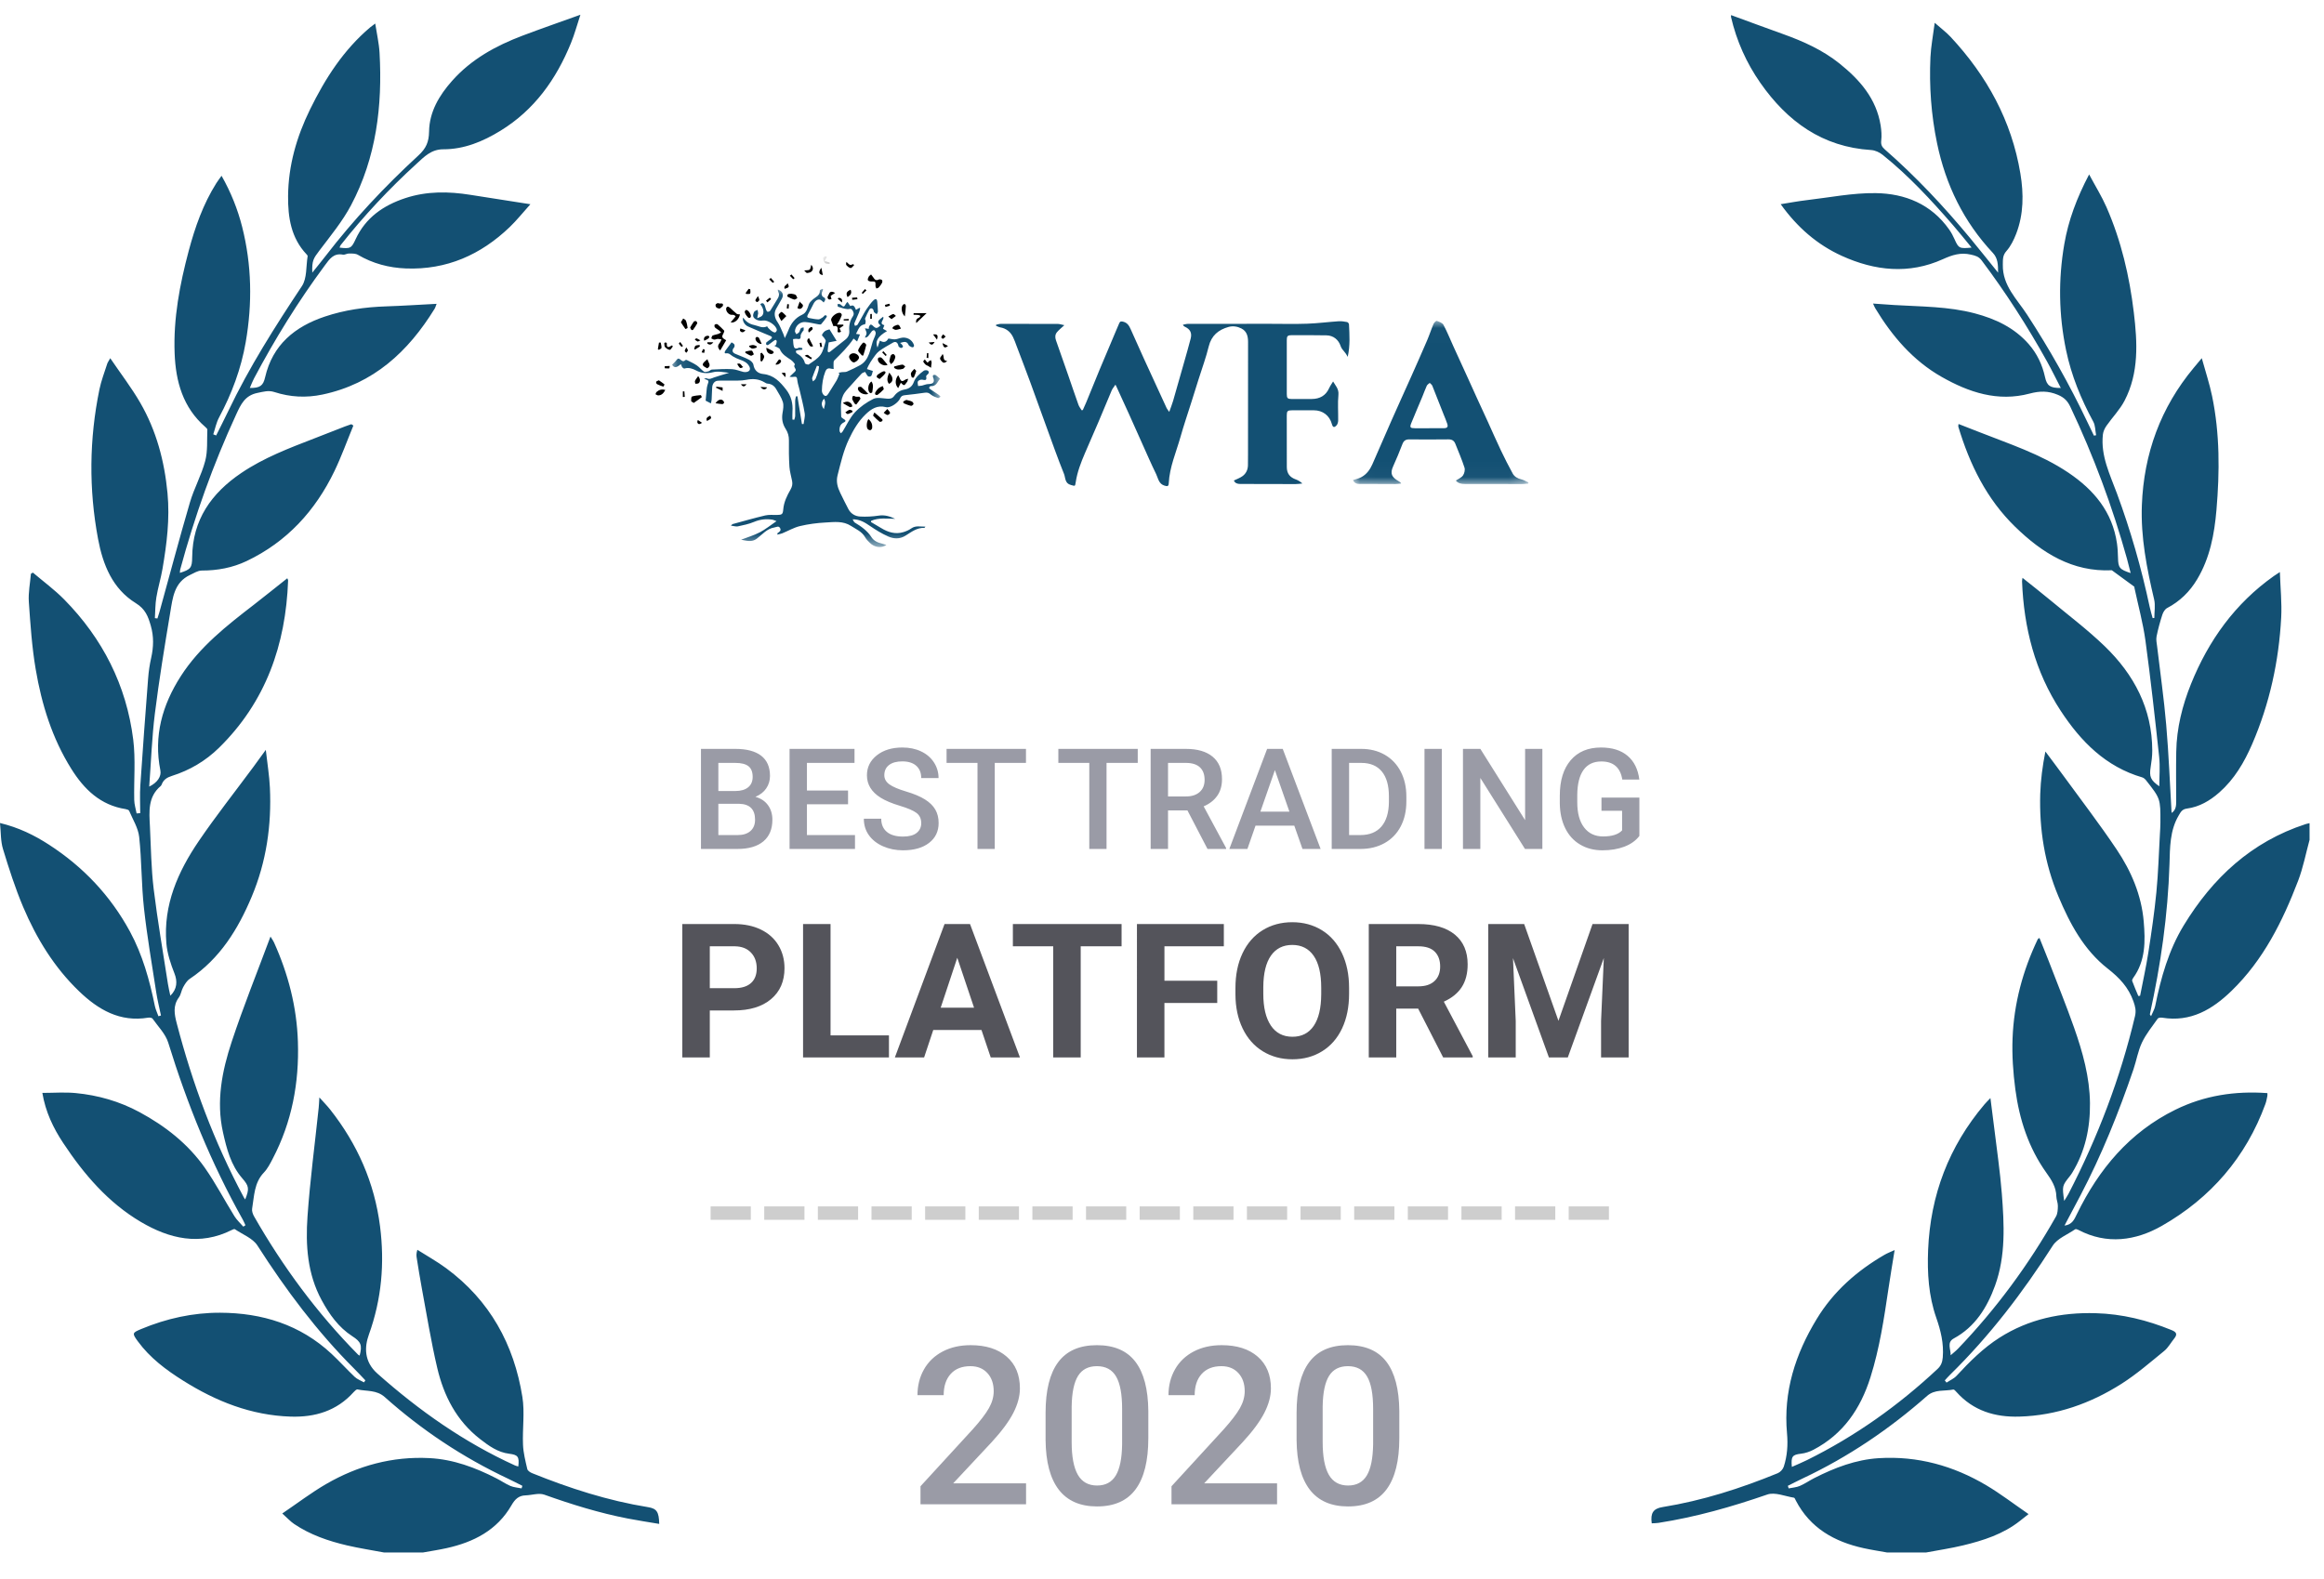 <?xml version="1.0" encoding="UTF-8"?> <svg xmlns="http://www.w3.org/2000/svg" xmlns:xlink="http://www.w3.org/1999/xlink" width="156" height="106" viewBox="0 0 156 106"><defs><path id="qcdcg8hofa" d="M0.114 0.064L18.136 0.064 18.136 17.4 0.114 17.4z"></path><path id="e8g59mxtpc" d="M0.019 0.013L11.795 0.013 11.795 10.973 0.019 10.973z"></path><path id="cnyquksx4e" d="M0.053 0.071L0.496 0.071 0.496 0.587 0.053 0.587z"></path></defs><g fill="none" fill-rule="evenodd"><g><g><g fill="#135073"><path d="M25.784 103.95c-.83-.157-1.667-.285-2.489-.476-1.254-.294-2.471-.71-3.552-1.439-.25-.17-.46-.404-.795-.704 1.026-.694 1.95-1.402 2.948-1.98 2.136-1.234 4.444-1.866 6.931-1.738 1.61.082 3.081.636 4.497 1.36.317.16.61.37.937.508.232.098.5.113.75.165.02-.057.036-.113.054-.172-.322-.16-.64-.329-.966-.482-3.023-1.424-5.779-3.254-8.27-5.476-.554-.495-1.213-.378-1.831-.514-.07-.014-.187.1-.257.177-1.13 1.264-2.59 1.7-4.227 1.648-2.645-.084-5.008-1.023-7.22-2.415-1.152-.723-2.227-1.528-3.04-2.638-.402-.548-.375-.576.23-.83 1.694-.706 3.466-1.098 5.288-1.092 2.812.008 5.38.796 7.485 2.762.535.497 1.022 1.044 1.552 1.545.171.162.414.248.623.368l.094-.134c-.253-.265-.501-.533-.76-.792-2.493-2.495-4.587-5.295-6.485-8.26-.313-.49-.996-.744-1.516-1.097-.04-.027-.143.02-.207.053-2.145 1.08-4.192.588-6.101-.54-2.19-1.292-3.822-3.195-5.214-5.3-.67-1.011-1.188-2.092-1.4-3.364.767 0 1.51-.059 2.24.011 1.505.145 2.94.556 4.282 1.28 1.733.936 3.255 2.128 4.388 3.742.727 1.036 1.315 2.17 1.985 3.248.16.257.394.467.594.699l.143-.095c-.061-.13-.114-.263-.183-.387-2.116-3.77-3.727-7.747-5-11.873-.183-.59-.683-1.085-1.053-1.612-.044-.062-.201-.08-.297-.064-1.894.316-3.351-.539-4.634-1.773-1.668-1.603-2.86-3.549-3.754-5.661C1.02 59.344.6 58.03.2 56.716c-.162-.533-.136-1.123-.2-1.745 1.255.302 2.306.817 3.293 1.458 2.295 1.487 4.123 3.418 5.43 5.829.848 1.566 1.317 3.263 1.672 4.996.05.236.159.46.24.69l.17-.049c-.107-.519-.237-1.033-.318-1.557-.289-1.881-.615-3.76-.823-5.65-.175-1.585-.15-3.193-.321-4.78-.065-.604-.43-1.176-.674-1.757-.025-.06-.149-.1-.233-.114-1.693-.26-2.795-1.334-3.651-2.705-1.285-2.05-1.99-4.329-2.39-6.69-.254-1.492-.354-3.013-.46-4.524-.042-.621.088-1.255.14-1.882l.132-.08c.703.598 1.453 1.148 2.099 1.802 2.58 2.62 4.18 5.76 4.637 9.413.166 1.332.038 2.699.067 4.048.005.304.104.605.16.908l.242-.02c0-.618-.034-1.24.007-1.857.16-2.399.339-4.796.524-7.194.035-.462.103-.925.205-1.376.162-.728.184-1.426-.028-2.163-.183-.633-.368-1.116-1.004-1.508-1.569-.968-2.212-2.588-2.535-4.315-.626-3.345-.592-6.697.092-10.033.12-.587.343-1.154.525-1.729.026-.083.085-.157.202-.37.706 1.041 1.423 1.973 2.008 2.982 1.086 1.874 1.632 3.922 1.836 6.083.163 1.724-.05 3.405-.338 5.088-.11.64-.306 1.265-.41 1.905-.078.458-.069.93-.099 1.395l.17.023c.044-.14.094-.279.132-.42.68-2.458 1.332-4.924 2.049-7.37.277-.947.774-1.831 1.026-2.784.177-.666.112-1.398.144-2.102.002-.058-.078-.13-.134-.179-1.507-1.309-1.99-3.054-2.062-4.95-.09-2.346.346-4.627.946-6.881.425-1.593.97-3.137 1.853-4.541.097-.154.21-.297.351-.497.633 1.118 1.082 2.246 1.381 3.424.649 2.562.693 5.151.24 7.752-.31 1.786-.934 3.456-1.788 5.05-.187.348-.264.755-.39 1.134l.194.077c.27-.541.545-1.08.807-1.626 1.405-2.947 3.148-5.692 4.952-8.407.346-.524.269-1.33.382-2.006.005-.035-.036-.084-.067-.117-1.049-1.107-1.258-2.486-1.246-3.925.02-2.052.575-3.976 1.472-5.806 1.017-2.078 2.25-4.003 4.041-5.517.08-.067.169-.126.337-.254.107.699.254 1.326.29 1.962.2 3.565-.218 7.036-1.912 10.234-.574 1.085-1.376 2.055-2.122 3.042-.402.532-.511.673-.481 1.487.331-.415.62-.764.896-1.123 1.873-2.431 3.965-4.663 6.218-6.736.53-.486.713-.914.725-1.614.021-1.324.676-2.424 1.542-3.401 1.292-1.456 2.94-2.36 4.727-3.036 1.255-.475 2.525-.914 3.89-1.406-.221.67-.39 1.303-.637 1.906-.989 2.426-2.451 4.485-4.726 5.881-1.18.725-2.445 1.25-3.842 1.247-.816-.002-1.29.513-1.781.96-1.85 1.686-3.557 3.511-5.11 5.477-.034.043-.044.104-.069.164.73.09.798.037 1.075-.562.67-1.448 1.86-2.273 3.335-2.76 1.44-.475 2.896-.455 4.368-.221 1.295.206 2.592.406 4.03.631-.507.563-.917 1.081-1.39 1.535-1.943 1.862-4.235 2.88-6.964 2.777-1.146-.044-2.227-.33-3.226-.917-.162-.094-.396-.084-.597-.087-.136-.003-.28.1-.406.077-.629-.12-.9.297-1.213.719-1.786 2.408-3.356 4.95-4.759 7.597-.105.198-.181.41-.278.635.69.006.895-.149 1.027-.722.5-2.175 1.995-3.397 4.004-4.07 1.327-.447 2.71-.64 4.113-.686 1.115-.037 2.23-.11 3.393-.171-.051.128-.08.243-.138.338-1.774 2.878-4.1 5.033-7.527 5.754-1.092.23-2.165.175-3.217-.167-.41-.134-.743-.023-1.137.055-.849.168-1.124.776-1.43 1.439-1.552 3.364-2.79 6.84-3.76 10.414-.02.07-.015.146-.023.231.726-.225.818-.341.825-1.051.025-2.512 1.286-4.295 3.294-5.654 1.515-1.026 3.208-1.666 4.897-2.32.692-.27 1.384-.542 2.076-.81.138-.054.278-.098.417-.147l.136.092c-.421 1.02-.793 2.063-1.27 3.055-1.285 2.667-3.19 4.751-5.892 6.04-.95.452-1.961.64-3.017.639-.26 0-.528.174-.78.292-1.074.5-1.17 1.545-1.332 2.514-.377 2.259-.749 4.52-1.033 6.793-.2 1.61-.256 3.24-.38 4.906.553-.263.827-.692.749-1.084-.462-2.308.128-4.395 1.37-6.329 1.264-1.969 3.078-3.388 4.9-4.793.747-.579 1.481-1.173 2.249-1.78.02.054.056.105.054.153-.158 4.314-1.498 8.142-4.633 11.223-.9.884-1.963 1.513-3.166 1.893-.315.1-.559.244-.68.56-.016.043-.038.091-.072.119-.868.727-.775 1.716-.725 2.688.07 1.41.084 2.829.253 4.229.26 2.133.63 4.254.958 6.38.04.258.103.512.16.783.462-.446.482-.972.281-1.484-.257-.65-.49-1.346-.548-2.037-.213-2.571.776-4.806 2.177-6.864 1.15-1.69 2.423-3.297 3.64-4.943.258-.347.51-.7.858-1.179.104.932.238 1.729.275 2.53.12 2.523-.236 4.98-1.217 7.319-.918 2.19-2.134 4.168-4.167 5.529-.19.127-.325.355-.44.562-.12.213-.143.488-.285.68-.415.566-.301 1.135-.142 1.749 1.059 4.056 2.508 7.96 4.49 11.659.026.052.063.099.103.158.29-.722.254-.902-.199-1.423-.768-.885-1.046-1.98-1.293-3.088-.465-2.091-.062-4.118.587-6.08.776-2.346 1.703-4.642 2.603-7.06.117.193.186.284.232.386.958 2.123 1.533 4.34 1.608 6.677.09 2.756-.402 5.388-1.689 7.847-.17.329-.345.674-.597.938-.658.69-.644 1.58-.787 2.421-.028.163.046.371.133.523 1.933 3.384 4.232 6.494 6.972 9.272.03.03.073.048.112.071.189-.705.084-.93-.497-1.304-.924-.6-1.54-1.469-2.056-2.422-.955-1.763-1.082-3.686-.947-5.61.17-2.44.495-4.87.751-7.304.02-.183.025-.366.046-.695.295.33.526.563.727.818 1.822 2.312 2.973 4.905 3.346 7.841.314 2.486.108 4.883-.75 7.267-.297.82-.336 1.808.568 2.612 2.802 2.49 5.827 4.62 9.244 6.175.067.03.142.044.218.067.08-.664-.032-.784-.611-.855-.765-.094-1.371-.532-1.961-.991-1.57-1.22-2.428-2.892-2.868-4.768-.418-1.774-.705-3.58-1.04-5.373-.126-.667-.228-1.34-.337-2.01-.024-.148-.038-.298.042-.552.646.41 1.319.784 1.933 1.237 2.924 2.155 4.553 5.11 5.117 8.646.166 1.044-.004 2.138.042 3.206.022.55.163 1.096.288 1.635.026.113.199.223.328.276 2.517 1.016 5.089 1.847 7.777 2.28.585.094.732.318.75 1.125-.71-.12-1.41-.225-2.104-.36-1.917-.371-3.774-.948-5.614-1.604-.365-.13-.832.035-1.254.048-.465.014-.715.265-.943.661-.967 1.681-2.539 2.48-4.36 2.883-.523.115-1.053.195-1.58.29h-2.612zM126.676 103.95c-.527-.096-1.057-.176-1.58-.291-1.961-.432-3.589-1.346-4.551-3.2-.036-.07-.075-.18-.123-.188-.599-.094-1.275-.391-1.786-.215-2.39.827-4.808 1.516-7.308 1.905-.15.024-.304.02-.454.03-.096-.687.1-.99.73-1.091 2.674-.433 5.232-1.252 7.73-2.275.17-.07.347-.263.403-.437.235-.725.287-1.47.218-2.235-.255-2.797.56-5.327 1.997-7.687 1.122-1.846 2.692-3.228 4.547-4.304.194-.113.406-.192.68-.318-.149.92-.29 1.753-.414 2.59-.298 2.006-.597 4.01-1.21 5.953-.665 2.11-1.825 3.818-3.827 4.865-.255.133-.546.231-.83.264-.582.068-.686.18-.618.887.349-.156.688-.295 1.016-.457 3.234-1.6 6.143-3.665 8.774-6.13.226-.213.312-.445.34-.767.076-.934-.133-1.794-.44-2.67-.51-1.462-.607-2.99-.544-4.537.152-3.69 1.393-6.952 3.778-9.774.108-.128.23-.245.405-.429.087.684.168 1.287.24 1.892.182 1.508.406 3.012.525 4.525.161 2.074.27 4.174-.453 6.17-.528 1.458-1.33 2.771-2.771 3.552-.485.262-.198.713-.212 1.129.166-.147.342-.282.496-.442 2.567-2.68 4.75-5.647 6.575-8.875.113-.197.124-.467.127-.705.004-.212-.097-.426-.102-.64-.012-.624-.32-1.103-.67-1.592-1.197-1.675-1.815-3.585-2.083-5.6-.15-1.133-.23-2.29-.186-3.431.089-2.329.688-4.55 1.694-6.655.012-.024.05-.036.112-.08.216.542.436 1.073.643 1.608.566 1.474 1.16 2.937 1.684 4.425.576 1.637 1.044 3.313 1.063 5.065.017 1.648-.316 3.227-1.187 4.659-.048.079-.1.156-.157.227-.529.664-.529.663-.387 1.673.13-.213.219-.34.29-.478 1.961-3.795 3.478-7.757 4.462-11.92.089-.376.02-.649-.102-.996-.332-.943-.94-1.588-1.723-2.2-1.606-1.254-2.547-3.02-3.32-4.867-.917-2.192-1.285-4.492-1.215-6.857.029-.941.154-1.88.346-2.856.374.501.753.997 1.12 1.502 1.23 1.69 2.508 3.35 3.671 5.086.972 1.448 1.658 3.055 1.809 4.818.113 1.314.132 2.644-.707 3.798-.042.055-.085.15-.065.204.126.34.27.672.41 1.006l.12-.013c.185-.964.401-1.923.552-2.893.209-1.346.408-2.695.54-4.05.127-1.296.163-2.601.237-3.903.016-.263.033-.527.034-.79.006-1.6.006-1.602-.97-2.841-.065-.08-.156-.16-.251-.188-2.452-.717-4.118-2.408-5.467-4.463-1.732-2.638-2.479-5.58-2.599-8.704-.002-.057.015-.114.031-.23.625.5 1.218.963 1.797 1.443 1.251 1.042 2.559 2.025 3.726 3.153 1.963 1.898 3.181 4.188 3.187 7 .001.37-.047.744-.107 1.11-.103.645-.01.88.58 1.29 0-.662.06-1.326-.01-1.977-.28-2.603-.567-5.206-.92-7.8-.163-1.19-.486-2.36-.737-3.54-.006-.03.001-.076-.017-.089-.499-.368-1-.734-1.502-1.099-2.658.124-4.687-1.165-6.493-2.922-1.92-1.868-3.051-4.19-3.813-6.719-.012-.038.006-.086.016-.18.448.175.875.34 1.298.508 2.07.82 4.2 1.499 6.07 2.758 1.719 1.157 2.957 2.632 3.266 4.75.046.32.062.648.07.972.013.66.1.778.849 1.021-.086-.337-.16-.647-.245-.953-.978-3.509-2.243-6.91-3.8-10.202-.18-.38-.396-.625-.835-.81-.661-.28-1.23-.264-1.899-.086-2.138.571-4.087-.083-5.916-1.125-1.919-1.094-3.316-2.728-4.448-4.602-.047-.076-.077-.162-.15-.317.517.037.973.071 1.427.099 1.81.11 3.631.09 5.405.56 1.392.369 2.647.959 3.616 2.061.564.643.916 1.39 1.098 2.223.124.573.34.73 1.057.725-.319-.617-.606-1.207-.925-1.781-1.311-2.36-2.767-4.627-4.39-6.787-.195-.26-.418-.317-.721-.386-.69-.16-1.248.022-1.873.305-2.283 1.034-4.573.786-6.788-.22-1.65-.75-2.993-1.915-4.105-3.47.613-.098 1.164-.203 1.72-.268 1.552-.18 3.107-.496 4.658-.475 1.969.026 3.73.738 4.93 2.442.142.201.261.422.36.648.271.612.324.648 1.146.567-.442-.535-.84-1.037-1.26-1.52-1.459-1.678-2.965-3.308-4.704-4.703-.213-.172-.511-.31-.778-.327-3.274-.203-5.629-1.92-7.438-4.51-.938-1.344-1.6-2.825-1.97-4.429-.007-.027.003-.06.007-.12 1.173.43 2.336.859 3.503 1.278 1.349.484 2.647 1.069 3.772 1.97 1.36 1.09 2.475 2.358 2.763 4.16.053.335.078.685.04 1.018-.03.27.042.417.238.59 2.074 1.812 3.953 3.814 5.71 5.933.618.746 1.221 1.507 1.897 2.344-.002-.548-.015-.967-.353-1.328-1.957-2.09-3.162-4.559-3.744-7.358-.397-1.912-.534-3.837-.445-5.779.034-.723.175-1.44.287-2.312.418.37.773.631 1.068.948 2.432 2.612 4.094 5.625 4.683 9.175.226 1.361.222 2.725-.28 4.036-.16.413-.366.837-.655 1.164-.266.3-.237.576-.244.923-.027 1.404.953 2.31 1.63 3.351 1.5 2.303 2.845 4.688 4.026 7.168l.46.954.146-.028c-.06-.304-.048-.647-.189-.907-.824-1.52-1.474-3.1-1.827-4.797-.493-2.366-.531-4.74-.121-7.122.275-1.6.834-3.097 1.667-4.684.428.798.85 1.476 1.167 2.2.988 2.256 1.544 4.642 1.834 7.073.24 2.003.355 4.044-.625 5.924-.317.606-.817 1.114-1.213 1.681-.12.172-.218.39-.24.595-.151 1.426.473 2.67.946 3.95.918 2.484 1.644 5.024 2.197 7.614.053.254.132.501.199.753l.113-.01c0-.414.079-.848-.013-1.24-.493-2.088-.907-4.187-.824-6.34.132-3.452 1.257-6.546 3.482-9.217l.54-.646c.255.923.522 1.724.692 2.546.524 2.529.511 5.085.293 7.645-.14 1.63-.436 3.218-1.294 4.653-.497.833-1.157 1.481-2.019 1.934-.147.078-.266.279-.32.447-.154.48-.29.967-.388 1.461-.042.214.012.45.039.675.206 1.755.46 3.505.61 5.264.169 1.961.245 3.93.36 5.906.285-.175.313-.475.31-.801-.005-1.102-.017-2.204.003-3.306.026-1.583.407-3.102.993-4.558 1.179-2.922 2.96-5.4 5.56-7.24.086-.061.175-.117.403-.266.036 1.088.14 2.07.089 3.046-.156 2.943-.777 5.794-1.95 8.506-.526 1.217-1.192 2.354-2.205 3.246-.627.552-1.334.97-2.171 1.082-.321.043-.41.217-.55.455-.606 1.024-.588 2.16-.623 3.279-.105 3.405-.59 6.758-1.317 10.08-.002.012.016.027.08.126.11-.264.235-.468.279-.687.38-1.893.904-3.746 1.91-5.402 1.943-3.197 4.553-5.624 8.184-6.806.086-.028.177-.044.266-.064V56.1c-.251.919-.43 1.866-.769 2.752-1.042 2.723-2.331 5.312-4.46 7.38-1.289 1.253-2.75 2.124-4.663 1.81-.096-.015-.254-.001-.298.059-.37.526-.787 1.035-1.06 1.61-.268.565-.37 1.208-.573 1.807-.991 2.902-2.132 5.743-3.56 8.463L138.58 82c.518-.059.663-.423.832-.769 1.474-3.02 3.529-5.49 6.603-7.006 1.959-.965 4.024-1.275 6.185-1.119 0 .075.01.137-.002.195-.039.182-.068.367-.132.538-1.31 3.584-3.679 6.314-6.955 8.182-1.745.994-3.684 1.28-5.604.267-.062-.033-.168-.068-.21-.039-.515.356-1.195.614-1.507 1.104-1.996 3.127-4.23 6.055-6.882 8.656-.126.122-.242.256-.362.386.04.048.078.098.117.148.225-.15.49-.261.67-.454.879-.948 1.788-1.861 2.883-2.56 1.97-1.253 4.144-1.711 6.46-1.646 1.775.05 3.456.467 5.092 1.134.346.14.4.288.176.569-.224.277-.399.61-.668.83-.935.762-1.851 1.56-2.864 2.205-2.083 1.325-4.361 2.132-6.856 2.206-1.64.049-3.096-.388-4.226-1.652-.06-.068-.155-.177-.212-.166-.59.121-1.24-.03-1.76.428-2.527 2.227-5.29 4.099-8.341 5.537-.34.16-.671.334-1.006.5l.055.173c.25-.052.518-.067.749-.166.339-.145.646-.362.977-.53 1.362-.692 2.778-1.236 4.319-1.333 2.6-.162 5.009.506 7.231 1.826.94.559 1.811 1.23 2.826 1.928l-.585.462c-1.123.887-2.45 1.31-3.808 1.639-.82.198-1.657.32-2.487.477h-2.612z" transform="translate(-554 -198) translate(554 198) translate(0 .288)"></path></g><path fill="#9A9BA6" fill-rule="nonzero" d="M49.503 57c.754 0 1.333-.17 1.738-.508.404-.338.606-.822.606-1.453 0-.382-.099-.708-.297-.98-.199-.273-.48-.458-.842-.557.32-.135.563-.326.729-.572.166-.246.249-.523.249-.83 0-.603-.199-1.057-.595-1.362-.397-.304-.976-.456-1.735-.456h-2.303V57h2.45zm-.138-3.89H48.22v-1.887h1.136c.4 0 .694.074.883.221.19.148.284.388.284.72 0 .302-.102.535-.307.7-.204.164-.488.246-.851.246zm.152 2.958H48.22v-2.1h1.394c.714.016 1.07.373 1.07 1.07 0 .324-.103.576-.309.758-.206.181-.492.272-.858.272zm7.875.932v-.932h-3.226V54h2.76v-.923h-2.76v-1.855h3.194v-.941H53V57h4.392zm3.223.092c.736 0 1.318-.165 1.747-.496.429-.33.644-.776.644-1.336 0-.344-.074-.645-.222-.902-.148-.257-.38-.484-.697-.683-.316-.198-.736-.375-1.26-.53-.522-.156-.898-.316-1.125-.48-.228-.165-.342-.37-.342-.616 0-.292.106-.52.316-.683.211-.163.507-.245.889-.245.409 0 .723.1.943.298.22.198.33.473.33.824h1.163c0-.388-.105-.74-.314-1.06-.209-.318-.497-.563-.863-.735-.366-.173-.783-.259-1.25-.259-.705 0-1.277.176-1.719.526-.441.351-.662.797-.662 1.339 0 .618.306 1.12.918 1.504.32.2.75.381 1.292.544.542.163.916.325 1.124.485.207.16.311.387.311.683 0 .27-.102.488-.307.653-.204.164-.51.246-.916.246-.47 0-.832-.104-1.084-.313-.252-.21-.378-.505-.378-.886h-1.168c0 .421.113.79.34 1.107.226.317.542.565.95.745.408.18.854.27 1.34.27zM66.774 57v-5.777h2.095v-.941h-5.33v.94h2.076V57h1.159zm7.503 0v-5.777h2.095v-.941h-5.33v.94h2.077V57h1.158zm4.128 0v-2.589h1.302L81.054 57h1.25v-.06l-1.508-2.8c.387-.164.69-.397.906-.7.217-.303.326-.679.326-1.128 0-.658-.211-1.161-.633-1.509-.421-.348-1.02-.521-1.794-.521h-2.363V57h1.167zm1.2-3.525h-1.2v-2.252h1.232c.406.006.712.108.916.304.205.197.307.476.307.836 0 .344-.11.616-.332.814-.222.199-.53.298-.923.298zM83.733 57l.545-1.564h2.602L87.43 57h1.217l-2.542-6.718h-1.048L82.52 57h1.213zm2.82-2.506h-1.948l.974-2.787.973 2.787zM91.325 57c.606 0 1.144-.13 1.613-.392.47-.262.83-.634 1.084-1.117.254-.483.381-1.043.381-1.68v-.336c0-.628-.126-1.185-.378-1.67-.253-.487-.609-.862-1.069-1.127-.46-.264-.986-.396-1.58-.396h-1.984V57h1.933zm-.004-.932h-.762v-4.845h.817c.603 0 1.063.192 1.38.577.317.384.475.941.475 1.67v.374c-.006.717-.173 1.266-.5 1.65-.328.382-.798.574-1.41.574zm5.461.932v-6.718H95.62V57h1.163zm2.587 0v-4.767L102.365 57h1.167v-6.718h-1.158v4.785l-3.004-4.785h-1.167V57h1.167zm8.198.092c.547 0 1.036-.081 1.467-.244.43-.163.768-.403 1.01-.72v-2.575H107.5v.886h1.384v1.315c-.252.27-.677.406-1.274.406-.544 0-.97-.2-1.276-.602-.306-.401-.459-.965-.459-1.691v-.517c.01-.729.15-1.282.423-1.659.272-.377.67-.565 1.192-.565.81 0 1.278.405 1.408 1.214h1.144c-.09-.696-.354-1.228-.794-1.597-.44-.37-1.033-.554-1.78-.554-.871 0-1.55.286-2.036.856-.486.57-.729 1.364-.729 2.379v.526c.01.634.132 1.188.367 1.663.235.476.57.841 1.004 1.096.433.256.932.383 1.495.383z" transform="translate(-554 -198) translate(554 198)"></path><path fill="#54545B" fill-rule="nonzero" d="M47.646 71v-3.156h1.618c1.062 0 1.893-.253 2.494-.76.601-.507.902-1.199.902-2.076 0-.579-.138-1.094-.413-1.548-.274-.453-.667-.803-1.178-1.049-.51-.246-1.102-.369-1.775-.369H45.8V71h1.846zm1.648-4.651h-1.648v-2.812h1.691c.456.008.813.148 1.07.419.26.27.389.625.389 1.064 0 .426-.129.755-.385.984-.256.23-.629.345-1.117.345zM59.671 71v-1.483h-3.92v-7.475h-1.845V71h5.765zm2.36 0l.615-1.846h3.236L66.504 71h1.962l-3.353-8.958h-1.71L60.068 71h1.963zm3.353-3.34h-2.24l1.114-3.354 1.126 3.353zM72.543 71v-7.463h2.744v-1.495H67.99v1.495h2.707V71h1.846zm5.62 0v-3.66h3.545v-1.49h-3.544v-2.313h3.987v-1.495h-5.833V71h1.846zm8.593.123c.75 0 1.416-.18 1.997-.541.58-.361 1.026-.874 1.338-1.538.312-.665.467-1.438.467-2.32v-.4c0-.878-.159-1.652-.476-2.322-.318-.67-.767-1.186-1.348-1.545-.58-.358-1.244-.538-1.99-.538-.747 0-1.41.18-1.99.538-.58.36-1.03.874-1.348 1.545-.318.67-.476 1.447-.476 2.328v.443c.004.862.166 1.624.486 2.286.32.662.77 1.172 1.353 1.529.582.357 1.245.535 1.987.535zm0-1.513c-.631 0-1.115-.253-1.452-.757-.336-.505-.504-1.214-.504-2.129v-.437c.004-.93.174-1.637.51-2.12.337-.481.815-.722 1.434-.722.623 0 1.103.244 1.44.732.336.488.504 1.202.504 2.141v.437c-.004.93-.172 1.64-.504 2.126-.333.486-.808.729-1.428.729zM93.724 71v-3.28h1.47l1.68 3.28h1.982v-.086l-1.938-3.66c.537-.243.938-.568 1.202-.976.265-.408.397-.918.397-1.529 0-.861-.287-1.528-.861-2-.574-.471-1.39-.707-2.449-.707H91.88V71h1.845zm1.49-4.774h-1.49v-2.689h1.483c.496 0 .865.121 1.105.363s.36.574.36.997c0 .414-.128.74-.382.975-.254.236-.613.354-1.077.354zm6.53 4.774v-2.449l-.184-4.22L103.972 71h1.267l2.418-6.675-.184 4.226V71h1.851v-8.958H106.9l-2.288 6.497-2.301-6.497h-2.412V71h1.846z" transform="translate(-554 -198) translate(554 198)"></path><path fill="#9A9BA6" fill-rule="nonzero" d="M68.875 101v-1.404h-4.893l2.577-2.758c.675-.733 1.161-1.388 1.458-1.965.297-.576.445-1.128.445-1.654 0-.907-.295-1.617-.887-2.131-.59-.514-1.398-.77-2.42-.77-.71 0-1.336.141-1.879.426-.543.285-.96.684-1.252 1.198-.292.514-.438 1.092-.438 1.733h1.759c0-.603.157-1.078.47-1.425.314-.348.756-.522 1.325-.522.478 0 .858.155 1.14.464.282.308.423.714.423 1.216 0 .38-.107.76-.322 1.14-.214.378-.575.85-1.082 1.415l-3.51 3.828V101h7.086zm4.77.145c1.157 0 2.02-.385 2.587-1.155.567-.77.85-1.912.85-3.427V94.74c-.014-1.471-.305-2.576-.872-3.315-.567-.738-1.427-1.107-2.58-1.107-1.163 0-2.028.379-2.595 1.136-.567.758-.85 1.894-.85 3.41v1.823c.014 1.472.31 2.583.886 3.333.577.75 1.435 1.126 2.573 1.126zm0-1.404c-.59 0-1.021-.242-1.296-.724-.275-.483-.413-1.216-.413-2.2v-2.389c.015-.926.157-1.608.427-2.045.27-.436.693-.655 1.267-.655.589 0 1.018.23 1.288.692.27.46.405 1.185.405 2.175v2.38c-.014.951-.156 1.65-.427 2.096-.27.446-.687.67-1.252.67zM85.724 101v-1.404H80.83l2.577-2.758c.676-.733 1.162-1.388 1.458-1.965.297-.576.446-1.128.446-1.654 0-.907-.296-1.617-.887-2.131-.591-.514-1.398-.77-2.421-.77-.71 0-1.335.141-1.878.426-.543.285-.96.684-1.252 1.198-.292.514-.438 1.092-.438 1.733h1.758c0-.603.157-1.078.47-1.425.315-.348.756-.522 1.325-.522.478 0 .858.155 1.14.464.283.308.424.714.424 1.216 0 .38-.108.76-.322 1.14-.215.378-.576.85-1.082 1.415l-3.51 3.828V101h7.085zm4.769.145c1.158 0 2.02-.385 2.587-1.155.567-.77.85-1.912.85-3.427V94.74c-.014-1.471-.305-2.576-.871-3.315-.567-.738-1.428-1.107-2.58-1.107-1.164 0-2.028.379-2.595 1.136-.567.758-.85 1.894-.85 3.41v1.823c.014 1.472.31 2.583.886 3.333.576.75 1.434 1.126 2.573 1.126zm0-1.404c-.589 0-1.02-.242-1.296-.724-.275-.483-.412-1.216-.412-2.2v-2.389c.014-.926.156-1.608.427-2.045.27-.436.692-.655 1.266-.655.589 0 1.018.23 1.289.692.27.46.405 1.185.405 2.175v2.38c-.015.951-.157 1.65-.427 2.096-.27.446-.688.67-1.252.67z" transform="translate(-554 -198) translate(554 198)"></path><path stroke="#CECECE" stroke-dasharray="1.8 1.8" stroke-linecap="square" stroke-width=".9" d="M48.15 81.45L107.55 81.45" transform="translate(-554 -198) translate(554 198)"></path><g><path fill="#135073" d="M22.863 4.804c.102-.02.204-.058.307-.058 1.27-.004 2.541-.005 3.812.001.144 0 .288.053.463.087-.193.18-.362.31-.495.47-.13.156-.137.348-.067.545.278.787.554 1.576.828 2.365.227.655.447 1.312.681 1.964.047.132.142.247.216.369l.077-.016c.078-.176.161-.35.235-.53.296-.72.585-1.445.885-2.165.364-.874.736-1.744 1.104-2.617.075-.176.147-.352.225-.527.056-.125.134-.125.27-.09.276.073.391.272.493.5.293.654.584 1.308.88 1.96.303.666.612 1.33.917 1.995.206.448.41.897.618 1.344.032.067.085.124.174.254.103-.292.193-.513.26-.742.257-.887.508-1.776.76-2.665.142-.506.29-1.01.42-1.52.096-.384-.037-.628-.394-.791-.042-.02-.082-.043-.13-.133.115-.02.228-.059.342-.06.775-.004 1.55 0 2.326-.001l3.155-.002c.839 0 1.679.023 2.517-.007.708-.025 1.414-.117 2.122-.165.186-.012.377.02.562.054.05.01.122.097.125.151.035.704.085 1.41-.084 2.185-.071-.12-.1-.18-.14-.232-.07-.095-.153-.182-.222-.278-.046-.062-.088-.131-.111-.203-.142-.437-.489-.722-.953-.73-.783-.015-1.567-.012-2.35-.009-.265.001-.315.061-.315.334-.002 1.205-.001 2.41 0 3.616 0 .277.052.332.34.335.447.004.895.001 1.342-.003.534-.005.933-.224 1.16-.726.07-.154.172-.294.266-.45.153.272.397.493.358.896-.055.569-.008 1.148-.017 1.722-.002.11-.035.246-.105.324-.162.18-.256.144-.32-.091-.154-.565-.615-.916-1.207-.916-.487 0-.975-.004-1.462 0-.304.001-.356.051-.356.344-.001 1.157-.003 2.315.003 3.472.003.434.205.685.615.83.152.054.29.145.431.268-.154.014-.309.041-.464.04-1.238 0-2.477-.01-3.716-.008-.199 0-.34-.058-.42-.231.198-.098.41-.169.58-.294.235-.17.357-.425.365-.721.006-.24.005-.48.005-.719 0-2.522-.003-5.044.003-7.566 0-.385-.081-.72-.446-.908-.268-.138-.568-.185-.86-.104-.682.189-1.154.575-1.335 1.312-.18.741-.447 1.461-.677 2.19l-.487 1.55c-.247.782-.513 1.558-.735 2.347-.289 1.025-.73 2.012-.784 3.096-.01.21-.087.221-.281.162-.396-.119-.426-.49-.565-.775-.338-.694-.645-1.402-.961-2.106-.294-.653-.582-1.308-.877-1.96-.271-.602-.549-1.202-.824-1.802l-.069-.139c-.11.165-.2.265-.25.382-.3.702-.588 1.41-.887 2.113-.3.703-.61 1.401-.91 2.103-.27.63-.518 1.268-.62 1.952-.045.3-.045.26-.326.186-.413-.108-.357-.487-.46-.741-.426-1.055-.802-2.13-1.193-3.198-.363-.994-.717-1.992-1.082-2.985-.297-.807-.605-1.61-.91-2.413-.076-.2-.144-.406-.239-.596-.177-.355-.458-.582-.86-.65-.096-.017-.186-.069-.278-.104l.002-.07" transform="translate(-554 -198) translate(554 198) translate(44 17)"></path><g transform="translate(-554 -198) translate(554 198) translate(44 17) translate(1 2.33)"><mask id="u9ugmbq6zb" fill="#fff"><use xlink:href="#qcdcg8hofa"></use></mask><path fill="#135073" d="M10.313 7.44c-.196.23-.199.453-.01.699.044-.243.164-.444.01-.698m-.337-2.178l-.139-.036c-.108.27-.224.539-.317.814-.023.066.033.157.052.237.061-.06.146-.109.178-.181.076-.172.134-.353.185-.534.028-.096.028-.2.04-.3m.707-2.48l.477.773-.53.104c-.02.146-.055.34-.07.536-.01.128.07.16.167.085.345-.268.686-.542 1.028-.815.19-.15.275-.35.255-.59-.03-.346.04-.666.233-.956.107-.16.066-.293-.035-.438-.096-.136-.206-.045-.314-.055-.216-.02-.429-.092-.637-.16-.03-.01-.027-.115-.04-.177.065.003.152-.021.19.012.24.207.236.211.402-.073.014-.025.04-.043.082-.087l.187.278c.248-.13.299.08.381.255l.225-.134.063.025c-.027.094-.044.192-.081.281-.102.247-.218.487-.315.735-.018.044.026.112.042.169.06-.027.146-.037.173-.082.159-.263.302-.536.454-.803.062-.108.127-.216.202-.316.132-.178.254-.37.415-.518.151-.139.239-.086.253.114.016.214.038.428.042.642.001.058-.052.117-.08.175-.06-.043-.129-.077-.175-.13-.033-.04-.024-.11-.05-.158-.075-.135-.205-.139-.278-.004-.101.189-.197.381-.277.58-.02.049.039.126.038.19-.002.07-.023.196-.05.2-.394.054-.45.391-.599.646l.266.04-.192.472-.237-.196c-.367.556-.838 1.006-1.298 1.468-.064.064-.04.219-.047.332-.005.08.006.162.01.243-.07-.01-.142-.01-.21-.029-.185-.048-.289.04-.352.2-.162.412-.223.844-.23 1.282-.002.093.046.207.108.277.116.13.23.088.319-.063.176-.299.376-.584.551-.884.085-.145.137-.31.204-.467l-.07-.064c.078-.015.156-.033.235-.043.11-.013.232.007.329-.034.303-.132.604-.272.891-.434.296-.167.483-.442.597-.754.1-.27.162-.55.248-.824.04-.126.104-.245.15-.37.026-.072.055-.152.049-.226-.005-.061-.048-.138-.099-.169-.029-.018-.122.025-.158.065-.088.102-.154.223-.242.325-.054.062-.133.103-.228.103.041-.097.112-.193.114-.29.002-.1-.064-.202-.11-.333l.259.036c.005-.06-.001-.11.017-.148.024-.052.058-.115.104-.136.032-.014.103.026.138.06.217.215.289.219.526-.006-.346-.298-.01-.41.176-.583.13.188-.345.443.086.568l-.093.24.272.154c-.62.362-.82.679-.64 1.107l.158-.466c.266.155.433.106.572-.142.163.023.298.061.43.056.126-.005.25-.054.372-.088.392-.108.784.086.914.462.013.038.004.102-.021.129-.025.026-.093.04-.126.023-.077-.037-.181-.078-.21-.146-.126-.291-.33-.208-.573-.138.051.043.09.065.113.097.035.047.082.102.082.152 0 .032-.08.09-.123.088-.054-.002-.116-.043-.157-.084-.03-.03-.03-.088-.046-.132-.062-.18-.192-.234-.353-.139-.313.185-.64.354-.928.573-.182.139-.31.352-.45.542-.099.134-.179.282-.26.427-.046.082-.076.171-.102.23l.396.127c-.045.122-.056.313-.14.353-.23.11-.269-.145-.381-.29-.081.039-.176.057-.231.114-.237.246-.463.503-.691.758-.15.169-.313.33-.442.512-.348.494-.243 1.066-.24 1.616 0 .055.1.123.167.162.137.077.175.15.01.229-.246.12-.306.331-.285.578.005.052.053.1.081.15.04-.034.09-.061.115-.103.273-.435.486-.925.828-1.295.343-.371.786-.68 1.24-.907.247-.124.609-.04.916-.017.2.015.355-.003.482-.177.176-.24.415-.39.714-.44.287-.05.496-.2.6-.484.123-.341.393-.566.672-.772.064-.048.23-.05.284-.002.095.083.058.2-.06.277-.033.021-.067.083-.06.117.06.274-.077.243-.269.205-.088-.016-.24.041-.283.112-.045.076.003.208.01.316.09-.01.18-.013.268-.031.14-.03.279-.102.418-.101.342.001.454-.149.318-.46-.018-.04-.007-.135.013-.142.052-.018.13-.023.172.005.097.063.18.15.28.235-.17.211-.246.528-.62.499-.036-.003-.091.06-.11.103-.01.02.04.08.076.104.189.13.383.25.572.38.047.032.081.083.121.125-.058.032-.13.103-.17.088-.166-.06-.345-.119-.476-.23-.129-.108-.233-.154-.404-.128-.447.07-.898.117-1.347.168-.153.018-.258.06-.324.226-.095.24-.624.66-.946.577-.57-.149-.985.113-1.368.486-.488.474-.824 1.05-1.112 1.656-.369.776-.557 1.608-.767 2.434-.108.426-.002.803.178 1.175.177.365.357.728.545 1.087.165.317.458.488.792.506.41.022.831.002 1.237-.061.407-.064.759.045 1.118.216-.546-.009-1.096-.09-1.611.13l-.02.083c.23.135.46.266.686.405.467.286.96.44 1.505.27.18-.057.363-.135.516-.244.295-.211.604-.116.952-.12-.043.051-.056.08-.068.08-.506-.017-.884.282-1.277.53-.379.236-.78.213-1.145.054-.433-.19-.843-.445-1.235-.713-.342-.234-.678-.447-1.162-.444.054.084.082.181.145.219.434.26.84.547 1.119.981.171.267.444.374.738.441.081.02.16.048.262.08-.339.236-.796.17-1.112-.142-.118-.118-.24-.241-.32-.384-.216-.379-.6-.53-.939-.75-.534-.347-1.127-.262-1.7-.231-.578.03-1.162.106-1.725.24-.412.098-.793.324-1.19.487-.1.04-.209.056-.334.088.011-.074.008-.097.016-.103.126-.08.263-.168.169-.338-.096-.17-.246-.063-.383-.04-.51.08-.81.478-1.187.759-.328.242-.671.134-1.044.063.442-.17.866-.292 1.248-.493.386-.202.73-.482 1.128-.753-.116-.04-.206-.088-.301-.102-.419-.063-.816-.013-1.216.155-.34.143-.713.219-1.077.297-.127.027-.271-.026-.469-.05.075-.067.092-.097.116-.103.728-.197 1.452-.407 2.186-.58.25-.059.524-.03.787-.033.34-.004.399-.045.425-.369.04-.491.25-.922.489-1.336.11-.19.145-.366.107-.567-.06-.322-.16-.64-.181-.963-.038-.588-.043-1.18-.034-1.77.004-.285-.068-.538-.216-.768-.215-.333-.28-.68-.213-1.072.042-.241.09-.51.023-.735-.09-.301-.285-.573-.44-.854-.128-.23-.32-.366-.592-.384-.068-.004-.136-.047-.197-.084-.387-.233-.786-.26-1.23-.17-.367.074-.755.043-1.133.052-.263.007-.527-.012-.789.01-.215.017-.356.22-.365.462-.01.27-.02.541-.036.811-.005.077-.03.152-.05.246l-.353-.183c.024-.26.043-.493.068-.725.012-.11.02-.224.057-.327.107-.303.11-.305-.237-.415.092-.018.15-.05.182-.033.182.096.33 0 .495-.058.316-.109.638-.199 1.006-.31-.39-.045-.73-.131-1.092-.037-.387.101-.754.071-1.13-.128-.212-.112-.486-.21-.763-.125-.04.012-.115-.033-.148-.073-.043-.053-.06-.127-.1-.22-.207.166-.416.33-.59.041.107-.112.218-.207.299-.322.085-.122.164-.108.256-.029.101.088.196.176.327.044.018-.018.067-.03.089-.019.232.118.473.223.687.368.175.117.306.3.481.42.067.045.206.006.304-.02.08-.022.148-.117.224-.12.453-.022.909-.05 1.36-.027.256.013.506.127.76.186.075.017.16.016.236-.001.194-.045.255-.186.163-.363-.13-.252-.359-.365-.615-.453-.176-.062-.351-.14-.509-.239-.138-.087-.231-.222-.437-.192-.136.02-.101-.104-.045-.182.13-.178.262-.354.412-.555.051.035.142.07.183.134.031.05.026.162-.011.205-.155.183-.141.333.076.43.304.136.623.24.917.394.128.066.282.209.302.336.061.397.32.593.657.627.712.07 1.126.52 1.53 1.032.354.448.473.943.434 1.496-.012.175-.002.352-.002.529l.124.014c.02-.087.058-.174.06-.262.005-.343-.004-.686 0-1.03.002-.093.035-.187.054-.28.033-.002.065-.003.098-.003l.302 1.863.109.002c.03-.243.114-.495.076-.728-.086-.54-.23-1.07-.353-1.604-.043-.186-.11-.369-.134-.557-.037-.3-.038-.31-.356-.272-.043.004-.087-.008-.172-.016.128-.12.228-.212.325-.308.034-.033.073-.07.086-.112.04-.135-.192-.239-.051-.409.014-.018-.157-.229-.272-.306-.291-.194-.59-.363-.741-.711-.042-.096-.21-.137-.376-.237.036-.015.103-.022.114-.05.032-.082.051-.173.055-.26.001-.029-.076-.092-.09-.085-.075.037-.14.09-.207.14-.096.07-.188.149-.29.21-.026.016-.111-.01-.12-.034-.016-.044-.014-.122.015-.149.086-.079.192-.136.285-.21.038-.03.08-.077.084-.12.003-.028-.054-.075-.094-.092-.183-.08-.37-.153-.554-.23-.321-.137-.643-.27-.962-.414-.231-.104-.395-.394-.326-.593.19.262.41.429.738.495.295.06.565.251.88.086.037.132.387.432.53.416.047-.006.123-.115.116-.169-.036-.316-.604-.682-.925-.636-.14.021-.308.014-.43-.047-.252-.128-.292-.272-.169-.528.033-.068.154-.095.234-.14l.04.246c0 .006-.01.013-.011.02l-.054.296c.112-.056.258-.084.33-.173.156-.189.09-.51-.126-.76.111-.117.213-.09.28.034.052.095.062.212.103.315.023.058.063.143.108.151.055.01.15-.028.181-.076.173-.265.326-.542.495-.809.098-.155.125-.304.031-.469-.02-.036-.014-.086-.022-.137.31.097.418.34.276.608-.122.231-.26.454-.388.683-.167.298-.1.616.089.886.167.241.267.53.393.8.031.067.05.14.099.284.1-.217.177-.362.235-.513.18-.47.458-.844.935-1.06.286-.13.354-.427.448-.7.04-.113.143-.21.234-.296.197-.188.522-.269.503-.635-.002-.032.114-.07.175-.105l.043.054c-.036.093-.094.185-.1.279-.003.07.042.184.098.21.217.1.156.215.04.373-.068-.06-.119-.12-.182-.16-.158-.102-.377.008-.496.24-.127.247-.25.496-.386.738-.08.144-.03.208.113.232.196.034.393.081.59.085.096.002.198-.075.288-.13.06-.036.097-.107.155-.143.027-.016.09.006.122.03.014.01.005.076-.014.103-.115.158-.229.319-.36.463-.03.034-.128.018-.191.007-.295-.05-.588-.133-.884-.152-.352-.023-.653.258-.684.603-.007.07.061.145.095.217.063-.046.143-.08.186-.14.053-.076.06-.184.116-.257.033-.043.12-.045.183-.066.002.064.016.13.002.191-.01.04-.066.069-.087.11-.045.088-.122.186-.114.273.018.21-.067.231-.24.2-.086-.016-.18.01-.27.016.018.176.008.363.066.526.04.115.168.14.304.059.06-.036.168.009.254.017l.002.106c-.093.01-.187.015-.28.032-.054.01-.139.028-.15.061-.013.044.017.133.056.156.266.154.472.344.548.661.011.048.212.114.261.08.276-.194.588-.375.78-.639.188-.258.257-.607.354-.923.018-.06-.069-.159-.117-.233-.042-.066-.15-.146-.137-.179.043-.1.118-.2.207-.264.09-.064.21-.084.303-.117" mask="url(#u9ugmbq6zb)"></path></g><g transform="translate(-554 -198) translate(554 198) translate(44 17) translate(46.8 4.53)"><mask id="zphgox563d" fill="#fff"><use xlink:href="#e8g59mxtpc"></use></mask><path fill="#135073" d="M5.143 7.222V7.22c.327 0 .655.004.982 0 .227-.004.292-.088.221-.302-.072-.218-.165-.43-.25-.644-.249-.635-.496-1.272-.752-1.905-.03-.075-.114-.128-.174-.191-.068.064-.162.117-.198.196-.11.237-.195.487-.296.729-.247.594-.504 1.184-.745 1.78-.115.287-.068.338.254.339h.958m6.642 3.716c-.148.012-.296.035-.443.035-1.27-.002-2.541-.014-3.811-.007-.258.001-.466-.051-.604-.231.162-.11.37-.19.475-.34.096-.137.152-.374.103-.527-.177-.544-.403-1.072-.616-1.604-.082-.205-.225-.297-.463-.294-.879.013-1.758.007-2.637.002-.23-.001-.364.088-.45.31-.193.504-.4 1.005-.623 1.497-.226.498-.094.735.383 1.01.052.03.106.058.156.144-.129.013-.257.037-.386.037-.798 0-1.597-.01-2.396-.005-.206.001-.358-.052-.454-.261.186-.063.382-.1.55-.19.36-.19.592-.51.752-.872.432-.974.849-1.956 1.28-2.93.43-.975.874-1.943 1.308-2.916.366-.821.731-1.643 1.086-2.47.156-.364.277-.743.433-1.108.037-.088.172-.22.218-.204.164.058.376.134.448.268.245.454.436.937.65 1.408.306.673.615 1.344.922 2.017.228.5.452 1 .68 1.5.241.527.486 1.053.727 1.581.293.644.576 1.294.88 1.932.249.523.512 1.04.79 1.546.119.214.328.332.578.39.165.038.317.135.475.206l-.011.076" mask="url(#zphgox563d)"></path></g><path fill="#000" d="M4.343 6.531c-.217-.22-.149-.373-.022-.526.05-.06.073-.143.108-.215-.083-.013-.167-.037-.249-.035-.078.003-.156.051-.232.047-.069-.004-.135-.051-.202-.08.028-.066.04-.168.088-.19.119-.056.256-.07.383-.112.067-.022.127-.068.19-.103-.052-.049-.101-.102-.158-.146-.085-.065-.188-.112-.26-.19-.034-.036-.043-.152-.014-.18.04-.037.153-.056.19-.027.157.128.3.273.441.42.02.02.007.09-.013.125-.168.312-.16.346.152.528l-.402.684M12.183 4.794h.421l.018.066-.267.185.101.226c-.109.07-.256.083-.233-.065.046-.299-.081-.35-.278-.303l-.135-.348c-.009-.022-.019-.044-.02-.067-.02-.226.434-.566.635-.47.042.02.09.106.079.143-.039.126-.1.245-.159.363-.039.079-.09.15-.162.27M5.67 4.109c-.056.323-.352.608-.625.534l.259-.306c.028-.034.052-.072.077-.108-.042-.03-.08-.07-.127-.084-.052-.016-.111-.003-.167-.008-.199-.016-.39-.269-.337-.455.01-.039.06-.09.093-.092.046-.003.102.028.14.06.158.138.307.29.47.42.047.038.132.026.217.039M14.472 1.427c.06.08.112.14.153.204.09.143.183.235.37.133.05-.028.16 0 .21.042.033.027.028.137 0 .19-.058.11-.136.211-.22.305-.035.04-.105.048-.159.07-.02-.056-.059-.112-.058-.167.007-.314.01-.307-.296-.305-.074.001-.19-.034-.214-.085-.026-.06.016-.163.054-.234.03-.057.097-.095.16-.153M16.468 8.699l-.092.19-.083.17c-.22-.22-.226-.58 0-.865.038.07.075.125.096.184.087.24.17.264.377.116.053-.038.13-.042.196-.062-.02.066-.039.132-.061.197-.005.014-.023.022-.032.035-.178.252-.178.252-.401.035M13.308 6.719c.198.005.412.201.34.354-.056.121-.234.266-.347.258-.11-.008-.256-.183-.296-.313-.05-.165.12-.304.303-.3M13.86 6.867c-.07-.075-.14-.15-.207-.227-.02-.023-.037-.052-.048-.081-.033-.091.29-.587.375-.56.07.021.176.123.166.169-.05.238-.13.47-.2.704l-.087-.005M2.57 10.053c-.076-.054-.173-.089-.175-.13-.007-.103.005-.283.053-.299.187-.062.39-.076.589-.094.02-.002.079.13.07.137-.17.131-.349.254-.537.386M17.505 4.689c-.046-.204.038-.304.192-.366.04-.016.062-.074.092-.113-.046-.021-.091-.056-.14-.061-.108-.013-.218-.01-.328-.015l.007-.109h.872l-.695.664M13.205 9.8c0-.198.04-.267.199-.182.054.029.13.017.196.02.03.003.077-.015.089-.001.032.04.084.111.07.135-.084.137-.182.265-.283.39-.003.005-.095-.04-.118-.077-.066-.103-.117-.216-.153-.284M14.293 11.14c.197.154.28.356.25.6-.008.054-.069.133-.116.142-.055.011-.142-.027-.18-.072-.107-.127-.075-.508.046-.67M8.45 4.555c-.082-.166-.18-.281-.185-.401-.004-.073.183-.228.205-.215.118.072.212.185.314.283l-.334.333M1.706 4.64l.154-.257c.063.049.16.084.184.148.059.153.09.318.114.48.003.02-.142.088-.147.081-.107-.145-.203-.297-.305-.453M14.285 9.448c-.29.109-.674-.112-.698-.339-.004-.04.017-.114.04-.12.063-.016.158-.033.196 0 .155.135.294.289.462.46M15.58 7.493c-.225.133-.654-.094-.656-.366 0-.04.027-.105.056-.115.053-.018.134-.028.175 0 .076.053.134.134.197.206.074.085.145.174.228.275M14.5 8.613c.161.234.081.485.05.728-.004.024-.115.066-.14.048-.206-.144-.154-.638.09-.776M15.26 8.924c.023.085.082.192.054.223-.12.134-.26.25-.403.36-.03.024-.117.012-.15-.016-.025-.022-.026-.105-.005-.142.1-.181.224-.34.505-.425M15.697 7.261c.037-.156.052-.285.102-.397.023-.05.138-.108.177-.09.059.03.13.125.123.183-.013.114-.065.229-.123.33-.038.067-.115.111-.175.166l-.104-.192M9.117 2.722c.088.02.203.021.285.074.062.04.082.146.121.222-.07.034-.154.111-.21.095-.16-.044-.31-.123-.456-.2-.014-.008.003-.136.036-.155.056-.034.138-.025.224-.036M16.838 9.852c.145.04.267.056.372.106.054.026.122.123.11.167-.017.056-.119.135-.165.124-.168-.037-.33-.104-.49-.172-.024-.01-.043-.11-.03-.12.066-.046.143-.075.203-.105M18.277 7.35c.022-.029.04-.063.068-.085.043-.033.093-.058.14-.087.018.049.045.097.05.147.005.053-.012.109-.018.164l-.02.205c-.061-.04-.123-.08-.186-.117-.061-.035-.135-.055-.186-.101-.062-.057-.122-.128-.15-.205-.011-.028.067-.091.104-.138l.146.183c.01.011.026.017.052.033M14.691 10.691c.214.184.38.321.537.467.02.018.01.109-.013.121-.05.029-.143.062-.173.037-.153-.123-.295-.261-.43-.405-.016-.018.034-.098.08-.22M15.684 8.776c-.153-.153-.162-.4.01-.757.08.126.17.211.193.312.053.222-.007.326-.203.445M16.019 7.608c.182-.046.362-.105.547-.127.061-.008.133.08.2.123-.053.056-.098.145-.162.162-.204.054-.415.083-.587-.075l.002-.083M2.326 4.99c.08-.133.152-.27.244-.391.026-.035.124-.054.162-.033.041.023.084.121.066.154-.08.15-.18.29-.28.427-.013.019-.087.022-.105.004-.035-.033-.05-.087-.087-.161M15.044 8.449c-.1-.067-.175-.09-.191-.134-.015-.04.018-.124.057-.153.119-.087.244-.174.38-.227.092-.036.201.033.126.14-.097.139-.241.246-.372.374M3.478 7.73c-.41-.201-.41-.278.013-.615.027.212.31.414-.013.615M16.737 4.243c-.238-.214-.273-.656-.113-.788.127-.105.183.022.181.109-.004.207-.039.413-.068.679M.658 9.184c-.12.225-.252.363-.476.364-.06 0-.121-.05-.182-.078.025-.053.037-.123.078-.158.156-.132.332-.202.58-.128M.228 8.535c.128.09.257.174.375.273.01.009-.065.153-.075.15-.145-.045-.29-.096-.425-.166-.04-.02-.072-.117-.056-.158.016-.041.098-.057.181-.1M17.377 7.767c.065.077.13.124.122.15-.042.148-.097.292-.16.431-.007.015-.131.005-.138-.015-.032-.09-.076-.2-.05-.28.034-.098.133-.174.226-.286M6.034 6.606c.142-.025.288-.079.425-.063.057.007.097.161.145.249-.068.033-.15.108-.2.092-.132-.043-.25-.126-.373-.192 0-.029.002-.057.003-.086M6.079 3.807c.179.008.384.362.308.488-.017.028-.06.056-.092.057-.105.003-.344-.352-.3-.45.018-.043.064-.074.084-.095M4.307 3.723c-.191-.029-.286-.097-.275-.255.003-.042.079-.093.131-.114.036-.014.09.025.136.026.104.004.26-.05.23.128-.013.082-.144.144-.222.215M16.476 5.062c-.117.03-.234.083-.352.084-.08 0-.159-.072-.238-.11.047-.05.086-.121.144-.147.292-.13.302-.122.446.173M12.573 10.06c.272-.14.427-.12.587.07.034.041.037.108.054.163-.057.015-.13.06-.17.04-.158-.077-.306-.175-.47-.274M1.164 6.262c-.069.08-.144.233-.205.227-.112-.01-.233-.096-.316-.183-.051-.055-.046-.17-.052-.258-.001-.02.057-.06.086-.059.03.002.086.045.084.067-.026.355.157.253.351.13l.052.076M4.031 10.075c.164-.248.377-.31.512-.172.035.035.07.1.06.14-.012.04-.08.092-.122.09-.144-.007-.286-.035-.45-.058M2.863 8.255c.148.158.162.381.033.475-.054.038-.145.026-.219.037-.01-.066-.047-.146-.024-.197.052-.11.136-.207.21-.315M10.455.777c.16.19.129.342.024.448-.07.071-.203.097-.31.105-.047.003-.1-.09-.185-.172.174-.022.3-.003.367-.057.062-.051.062-.18.104-.324M7.446 6.347c.157.079.293.142.423.216.035.02.078.087.068.107-.02.041-.072.084-.117.094-.21.046-.402-.151-.374-.417M11.756 2.866l.058.217c-.066.009-.138.042-.175.019-.19-.12-.026-.265.012-.374.062-.18.217-.168.411-.062l-.306.2M19.579 7.234c-.223.228-.316.083-.411-.027-.17-.197.048-.271.104-.443.14.18-.032.45.307.47M7.048 7.238v-.52l.087-.036c.059.088.166.176.163.262-.003.11-.094.216-.148.324l-.102-.03M15.846 4.43l-.216-.174c.108-.06.21-.14.325-.171.046-.013.12.081.182.127l-.291.217M15.563 10.46c.091.12.177.187.185.262.004.045-.121.15-.176.143-.09-.013-.169-.096-.253-.15l.244-.255M7.128 6.095c-.227.006-.45-.224-.413-.388.008-.036.06-.086.09-.086.047 0 .116.027.137.063.067.123.118.256.186.411M13.336.796c-.078.071-.162.205-.234.2-.102-.01-.21-.108-.287-.193-.04-.045-.019-.144.003-.22.24.236.24.236.45.152l.068.06" transform="translate(-554 -198) translate(554 198) translate(44 17)"></path><g transform="translate(-554 -198) translate(554 198) translate(44 17) translate(11.2 .13)"><mask id="0ls4kdtxmf" fill="#fff"><use xlink:href="#cnyquksx4e"></use></mask><path fill="#000" d="M.149.384l.347.121-.013.082C.379.573.24.595.18.537.103.459.073.32.053.204.047.168.134.104.19.074.215.06.268.096.308.109L.226.264C.208.296.186.327.149.384" mask="url(#0ls4kdtxmf)"></path></g><path fill="#000" d="M10.582 6.244c-.217.1-.26-.098-.336-.201-.087-.119-.087-.249.059-.345l.277.546M9.528 3.676l.154-.433c.07.146.315.19.175.393-.075.108-.205.147-.33.04M13.1 2.456c.111.258-.04.374-.205.494-.129-.247-.072-.385.204-.494M6.296 6.214c.086-.017.173-.052.258-.047.08.004.16.045.236.08.01.004 0 .094-.015.099-.093.028-.193.065-.285.055-.071-.008-.135-.082-.203-.126l.01-.06M13.227 10.66c-.107.049-.209.115-.32.139-.045.01-.11-.072-.165-.113.092-.058.178-.134.277-.169.053-.018.13.037.196.059l.012.083M.352 6c.02.12.06.243.05.36-.003.048-.115.086-.178.128l-.065-.045.075-.44.118-.002M11.231 1.469c-.27-.044-.313-.203-.096-.492l.096.492M6.361 2.424c0 .098.034.22-.011.287-.032.047-.174.02-.266.025l-.03-.065.2-.278.107.031M8.052 7.468c.066-.097.129-.197.2-.291.02-.025.074-.051.095-.041.036.018.079.061.083.098.016.147-.251.298-.378.234M10.45 7.127l-.434-.236c.265-.203.307.119.485.116l-.051.12M6.88 2.879c.05.14.102.213.088.27-.014.055-.089.112-.15.133-.024.008-.123-.09-.115-.118.025-.08.087-.148.177-.285M6.036 5.173c-.151.196-.266.148-.358.049-.025-.027.011-.11.02-.167l.338.118M3.672 10.907c.107.173.099.187-.213.36-.074-.171-.035-.237.213-.36M4.095 8.965l.411.048v.236l-.453-.224.042-.06M5.48 7.435c.253-.11.275.136.41.21-.213.111-.213.111-.41-.21M3.272 5.877c-.07-.2.059-.308.182-.329.14-.024.241.065.07.196-.067.05-.15.08-.252.133M10.289 5.328c-.087-.21.03-.293.146-.369.02-.012.087.01.097.032.017.037.025.104.003.128-.062.07-.141.123-.246.21M7.048 8.98l.444.028c-.106.18-.275.185-.444-.028M2.978 6.263l-.322.206-.056-.026c.026-.077.03-.188.083-.224.072-.049.182-.04.276-.056l.019.1M8.671 2.393c-.091-.22.143-.231.194-.385.135.259.112.296-.194.385M3.124 11.39c-.161.115-.271.114-.316-.036-.013-.044.023-.104.036-.156l.28.192M19.479 5.594c-.08.07-.125.13-.186.153-.023.009-.119-.08-.112-.102.024-.072.08-.133.123-.198l.175.147M.62 7.586l.337-.015c-.01.057-.015.16-.031.162-.101.01-.204-.002-.306-.007v-.14M18.635 5.456c.287-.035.358.053.26.348l-.26-.348M7.743 1.662l.228.256c-.034.025-.092.077-.1.07-.083-.073-.159-.155-.237-.236l.109-.09M19.266 6.036l.37.19c-.209.175-.301.132-.37-.19M1.754 6.296c-.064-.073-.133-.142-.185-.222-.008-.013.058-.074.09-.113.063.087.124.174.186.262l-.091.073M18.34 5.997l.395-.038c-.135.229-.22.24-.394.038M1.837 9.655V9.28l.102-.005.025.375-.127.004M3.479 5.981h.404c-.154.203-.276.178-.404.084v-.084M15.736 3.523l-.295.09-.04-.143.3-.078.035.131M13.194 2.993c.114-.01.228-.021.342-.023.006 0 .013.078.02.12l-.347.04-.015-.137M2.07 6.324c.059.108.113.161.105.203-.01.057-.068.106-.105.16-.037-.043-.102-.085-.104-.128-.002-.057.047-.115.103-.235M3.015 5.854c-.105.044-.16.088-.19.075-.068-.028-.126-.085-.187-.13.037-.03.084-.092.11-.084.075.02.142.07.267.14M14.415 4.402c0-.107 0-.213.005-.32 0-.002.067-.002.103-.002v.326l-.108-.004M7.417 3.19l.257-.208.087.102-.246.217-.098-.112M8.465 8.048c.268-.058.292-.033.253.28l-.253-.28M11.065 6.306c-.02-.092-.04-.184-.053-.277 0-.002.075-.016.115-.024l.057.278-.12.023M8.81 3.705c.01-.096.022-.192.034-.288.04.005.115.011.115.016-.001.096-.011.192-.02.288l-.13-.016M12.286 2.998c.182.002.275.083.229.314l-.28-.256.051-.058M14.162 2.497l-.245.235-.074-.068.219-.257.1.09M3.308 6.476l-.036.219-.175-.035.094-.22.117.036M9.126 1.426l.212.245-.09.081-.228-.237.106-.09M5.737 8.802h.379c-.104.103-.202.254-.379 0M12.966 4.518h-.332l-.001-.086.337-.018-.004.104M15.303 6.582l.219.252-.074.068-.233-.243.088-.077M18.2 7.026c.009-.105.016-.212.024-.317l.093.003v.328l-.116-.014" transform="translate(-554 -198) translate(554 198) translate(44 17)"></path></g></g></g></g></svg> 